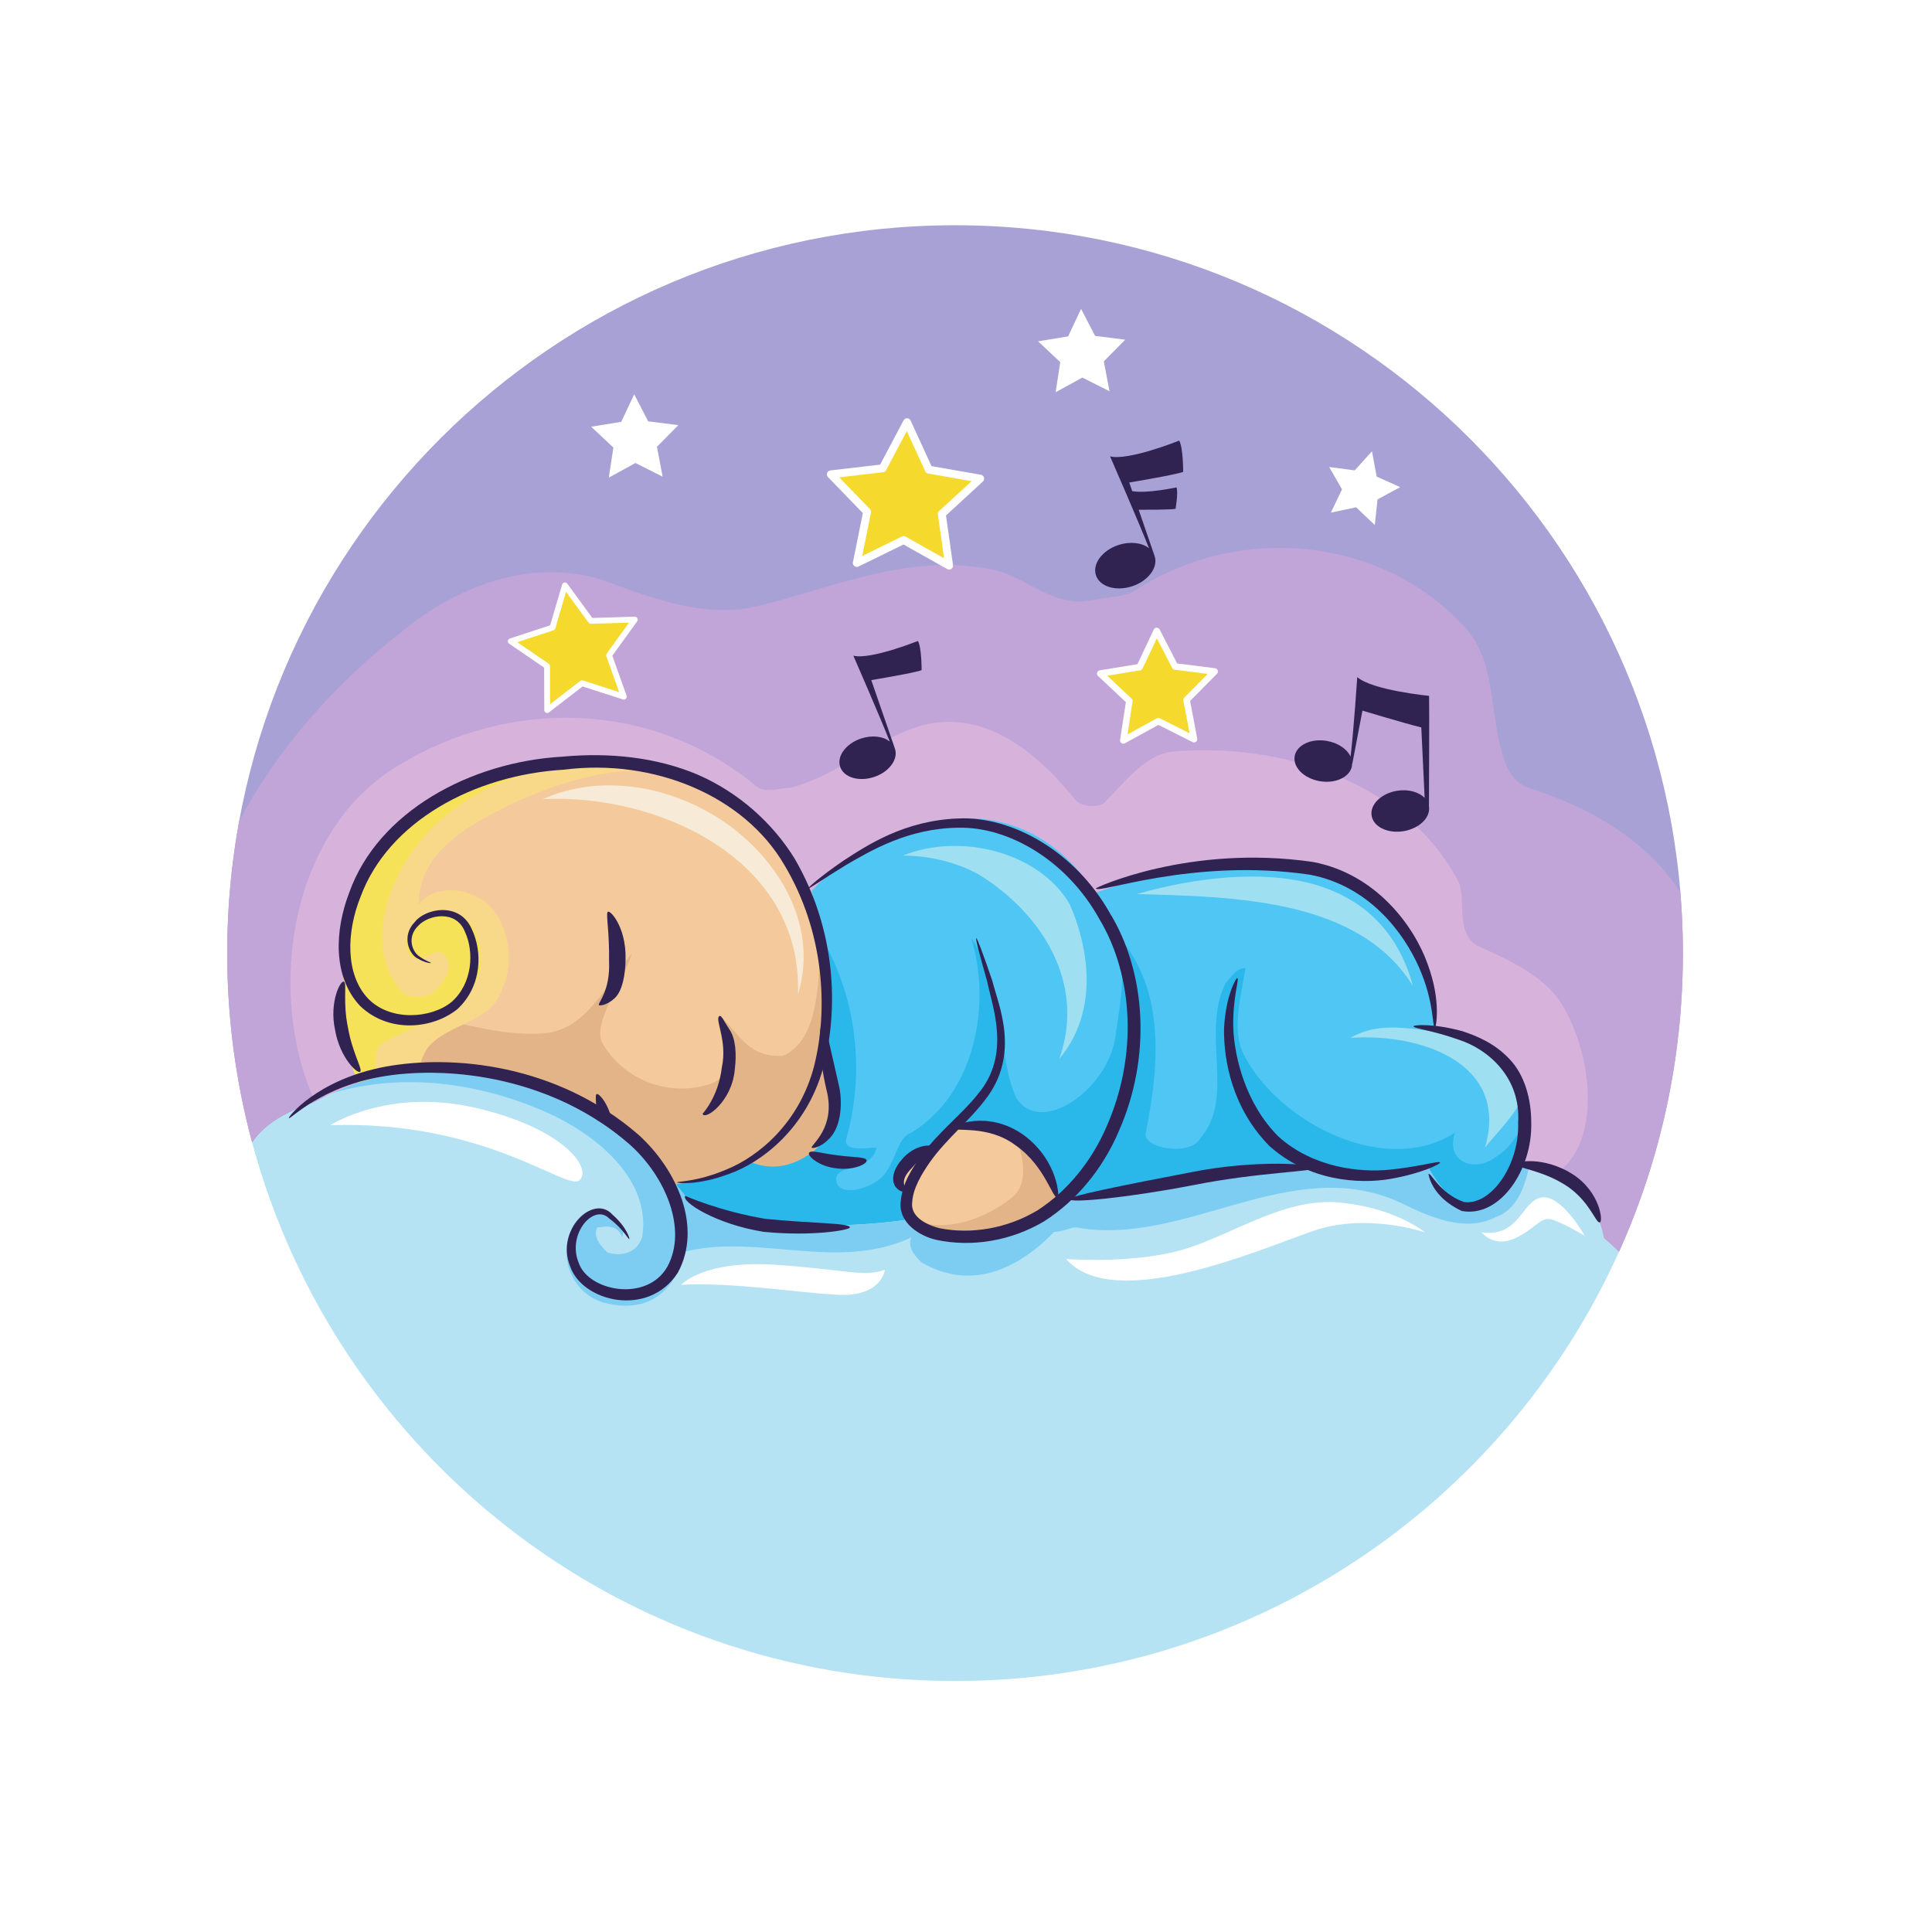 <svg xmlns="http://www.w3.org/2000/svg" xmlns:xlink="http://www.w3.org/1999/xlink" width="1080" zoomAndPan="magnify" viewBox="0 0 810 810" height="1080" preserveAspectRatio="xMidYMid meet" version="1.0"><defs><clipPath id="f3ff115036"><path d="M 105.543 458.312 L 678.973 458.312 L 678.973 704.77 L 105.543 704.77 Z M 105.543 458.312 " clip-rule="nonzero"/></clipPath><clipPath id="15026f4317"><path d="M 95.258 94.434 L 705.562 94.434 L 705.562 531 L 95.258 531 Z M 95.258 94.434 " clip-rule="nonzero"/></clipPath><clipPath id="c4572b8f34"><path d="M 95.258 229.441 L 705.562 229.441 L 705.562 531 L 95.258 531 Z M 95.258 229.441 " clip-rule="nonzero"/></clipPath></defs><rect x="-81" width="972" fill="#ffffff" y="-81" height="972" fill-opacity="1"/><rect x="-81" width="972" fill="#ffffff" y="-81" height="972" fill-opacity="1"/><g clip-path="url(#f3ff115036)"><path fill="#b5e3f4" d="M 439.465 526.227 C 382.445 537.891 326.723 527.523 277.484 500.305 C 232.125 474.391 182.887 448.473 129.758 462.727 C 120.512 466.191 111.281 470.703 105.711 478.984 C 140.648 609.031 259.344 704.77 400.41 704.77 C 524.324 704.77 630.984 630.902 678.777 524.801 C 661.91 508.016 638.16 498.227 614.402 493.828 C 553.496 484.758 499.074 514.559 439.465 526.227 " fill-opacity="1" fill-rule="nonzero"/></g><g clip-path="url(#15026f4317)"><path fill="#a8a1d6" d="M 400.41 94.434 C 231.879 94.434 95.258 231.07 95.258 399.602 C 95.258 427.066 98.906 453.672 105.711 478.984 C 111.281 470.703 120.512 466.191 129.758 462.727 C 182.887 448.473 232.125 474.391 277.484 500.305 C 326.723 527.523 382.445 537.891 439.465 526.227 C 499.074 514.559 553.496 484.758 614.402 493.828 C 638.16 498.227 661.91 508.016 678.777 524.801 C 695.984 486.594 705.562 444.219 705.562 399.602 C 705.562 231.07 568.934 94.434 400.41 94.434 " fill-opacity="1" fill-rule="nonzero"/></g><g clip-path="url(#c4572b8f34)"><path fill="#c1a4d8" d="M 641.617 330.543 C 636.434 329.246 632.547 324.062 631.25 320.176 C 623.477 299.441 628.652 276.113 611.809 260.562 C 578.121 225.574 519.805 219.09 475.75 247.602 C 471.855 250.195 465.379 250.195 458.898 251.492 C 440.758 255.379 430.395 241.125 414.844 238.531 C 379.852 232.055 350.051 246.309 317.652 254.082 C 296.918 259.266 274.891 251.492 254.16 243.715 C 224.352 233.348 191.957 245.012 167.332 265.746 C 139.711 287.414 116.168 314.293 100.289 344.199 C 96.996 362.168 95.258 380.684 95.258 399.602 C 95.258 427.066 98.906 453.672 105.711 478.984 C 111.281 470.703 120.512 466.191 129.758 462.727 C 182.887 448.473 232.125 474.391 277.484 500.305 C 326.723 527.523 382.445 537.891 439.465 526.227 C 499.074 514.559 553.496 484.758 614.402 493.828 C 638.16 498.227 661.91 508.016 678.777 524.801 C 695.984 486.594 705.562 444.219 705.562 399.602 C 705.562 390.98 705.184 382.445 704.48 374.004 C 690.824 352.867 667.461 338.812 641.617 330.543 " fill-opacity="1" fill-rule="nonzero"/></g><path fill="#d7b3dc" d="M 656.523 424.004 C 649.633 410.227 634.48 403.336 619.324 396.449 C 609.68 390.938 615.195 375.781 611.062 368.895 C 589.02 327.562 536.664 311.027 491.207 315.164 C 480.184 316.539 471.918 327.562 463.656 335.824 C 462.281 338.582 454.012 338.582 451.254 335.824 C 434.723 315.164 412.684 297.25 386.508 304.145 C 367.223 309.652 352.066 324.805 331.402 330.316 C 325.895 330.316 320.383 333.074 316.25 328.938 C 272.164 293.117 212.926 293.117 167.465 320.672 C 121.852 347.504 111.527 414.836 131.375 460.324 C 148.852 456.57 168.312 459.742 182.621 468.086 C 215.684 487.379 240.48 514.926 277.676 520.441 C 392.016 539.727 496.711 509.418 609.68 485.996 C 624.836 483.242 642.746 497.02 651.012 492.887 C 670.301 481.863 668.922 447.422 656.523 424.004 " fill-opacity="1" fill-rule="nonzero"/><path fill="#f4ca9d" d="M 344.566 436.223 C 346.938 414.875 344.426 393.707 340.277 373.52 C 338.926 374.996 338.215 375.891 338.215 375.891 C 319.395 327.102 246.215 302.012 190.457 332.676 C 134.695 363.348 144.281 411.617 144.281 411.617 C 137.832 438.273 156.305 464.414 156.305 464.414 C 156.305 464.414 177.242 480.988 199.105 498.035 C 238.418 501.199 279.793 502.426 314.988 487.309 C 324.094 491 332.996 488.715 340.301 483.234 C 353.332 473.926 354.73 451.387 344.566 436.223 " fill-opacity="1" fill-rule="nonzero"/><path fill="#f7ebd7" d="M 305.281 345.75 C 281.773 328.953 251.531 324.312 227.535 335.043 C 275.168 332.562 336.59 359.824 334.551 416.84 C 342.914 389.656 328.277 362.48 305.281 345.75 " fill-opacity="1" fill-rule="nonzero"/><path fill="#e3b488" d="M 344.566 436.223 C 346.062 422.75 345.605 409.348 344.027 396.219 C 342.934 414.262 342.926 435.836 328.344 442.641 C 313.766 443.609 309.879 433.242 302.664 426.773 C 304.754 437.227 308.668 450.121 298.215 454.305 C 279.398 460.578 260.848 451.867 252.48 437.227 C 248.305 428.863 260.848 412.141 265.031 399.594 C 254.578 412.141 246.215 430.953 229.484 433.047 C 201.809 436.121 170.742 418.875 142.93 422.816 C 142.699 445.141 156.305 464.414 156.305 464.414 C 156.305 464.414 177.242 480.988 199.105 498.035 C 238.418 501.199 279.793 502.426 314.988 487.309 C 324.094 491 332.996 488.715 340.301 483.234 C 353.332 473.926 354.73 451.387 344.566 436.223 " fill-opacity="1" fill-rule="nonzero"/><path fill="#f8d98a" d="M 179.301 439.32 C 187.668 428.863 206.484 428.863 210.668 414.227 C 216.938 401.684 211.887 379.375 197.773 375.191 C 193.941 372.934 181.742 371.016 175.469 379.375 C 175.469 356.379 198.121 345.227 214.852 336.859 C 232.91 328.648 253.551 321.766 273.73 323.23 C 247.145 316.156 216.855 318.16 190.457 332.676 C 134.695 363.348 144.281 411.617 144.281 411.617 C 137.832 438.273 156.305 464.414 156.305 464.414 C 156.305 464.414 170.617 475.746 187.93 489.305 C 179.863 472.113 169.617 453.848 179.301 439.32 " fill-opacity="1" fill-rule="nonzero"/><path fill="#f6e259" d="M 160.484 437.227 C 179.301 426.773 208.578 420.5 200.215 393.312 C 198.121 382.867 185.574 380.773 175.117 387.047 C 173.027 387.047 166.758 395.41 173.027 401.684 C 177.211 403.777 181.391 397.496 185.574 399.594 C 191.848 405.867 185.574 412.141 181.391 416.316 C 179.301 418.414 170.941 418.414 168.852 416.316 C 154.211 399.594 160.484 376.59 170.941 359.863 C 187.309 334.402 214.746 323.188 245.004 319.32 C 226.566 319.09 207.684 323.207 190.457 332.676 C 134.695 363.348 144.281 411.617 144.281 411.617 C 137.832 438.273 156.305 464.414 156.305 464.414 C 156.305 464.414 161.336 468.402 169.016 474.449 C 168.223 472.492 167.746 470.387 167.168 468.301 C 158.836 456.977 154.004 442.09 160.484 437.227 " fill-opacity="1" fill-rule="nonzero"/><path fill="#4fc6f3" d="M 637.91 457.441 C 632.336 437.926 601.664 430.953 601.664 430.953 C 598.18 391.227 575.875 367.531 537.543 363.348 C 499.215 359.164 458.789 374.5 458.789 374.5 C 458.789 374.5 441.367 341.043 401.902 343.145 C 369.137 344.887 346.891 366.297 340.277 373.52 C 344.426 393.707 346.938 414.875 344.566 436.223 C 354.73 451.387 353.332 473.926 340.301 483.234 C 332.996 488.715 324.094 491 314.988 487.309 C 279.793 502.426 238.418 501.199 199.105 498.035 C 216.332 511.461 234.129 525.184 242.73 531.324 C 262.242 545.27 382.816 535.508 433.699 538.996 C 484.578 542.48 601.664 514.602 619.789 506.93 C 637.91 499.266 643.484 476.961 637.91 457.441 " fill-opacity="1" fill-rule="nonzero"/><path fill="#9edff1" d="M 566.121 435.137 C 595.391 433.047 633.027 445.594 622.57 481.141 C 628.594 473.609 635.68 467.16 638.406 459.453 C 638.242 458.785 638.102 458.109 637.91 457.441 C 634.008 443.801 617.867 436.297 608.496 433.008 C 594.367 432.609 580.242 427.07 566.121 435.137 " fill-opacity="1" fill-rule="nonzero"/><path fill="#9edff1" d="M 592.418 413.426 C 585.301 387.086 566.449 371.34 537.258 368.156 C 514.039 365.625 489.996 371.008 476.645 374.836 C 518.027 375.992 569.711 376.816 592.418 413.426 " fill-opacity="1" fill-rule="nonzero"/><path fill="#9edff1" d="M 444.062 444.027 C 459.77 425.203 457.523 400.113 448.555 379.207 C 435.863 357.238 402.664 348.934 378.551 358.699 C 389.641 358.785 400.625 361.332 410.418 366.66 C 437.34 383.383 455.285 412.656 444.062 444.027 " fill-opacity="1" fill-rule="nonzero"/><path fill="#2ab8eb" d="M 626.754 485.324 C 618.395 491.598 605.848 487.414 610.031 474.871 C 580.758 493.688 536.852 470.688 522.211 443.504 C 515.938 433.047 520.121 418.414 522.211 405.867 C 518.027 405.867 515.938 410.043 513.848 412.141 C 503.391 433.047 518.027 460.23 503.391 476.961 C 499.215 485.324 478.301 481.141 480.391 474.871 C 486.664 443.504 488.758 410.043 463.664 387.047 C 474.121 399.594 469.938 418.414 467.848 433.047 C 465.754 456.051 436.484 476.961 426.027 460.23 C 417.668 441.41 421.852 414.227 407.211 393.312 C 415.578 420.5 409.301 458.141 382.125 474.871 C 375.844 476.961 375.844 487.414 369.578 493.688 C 365.395 497.871 352.848 502.047 350.758 495.781 C 348.664 487.414 365.395 491.598 367.484 481.141 C 363.305 481.141 352.848 483.234 354.941 476.961 C 363.062 447.715 358.555 415.938 343.387 391.449 C 345.449 406.098 346.25 421.113 344.566 436.223 C 354.73 451.387 353.332 473.926 340.301 483.234 C 332.996 488.715 324.094 491 314.988 487.309 C 279.793 502.426 238.418 501.199 199.105 498.035 C 216.332 511.461 234.129 525.184 242.73 531.324 C 262.242 545.27 382.816 535.508 433.699 538.996 C 484.578 542.48 601.664 514.602 619.789 506.93 C 635.109 500.453 641.43 483.512 639.656 466.633 C 637.793 474.164 634.078 480.746 626.754 485.324 " fill-opacity="1" fill-rule="nonzero"/><path fill="#b5e3f4" d="M 121.102 468.719 C 121.102 468.719 145.848 449.777 177.211 449.082 C 208.578 448.383 252.488 463.715 269.211 481.141 C 285.941 498.566 288.727 503.445 288.727 503.445 C 288.727 503.445 324.27 514.594 347.973 513.902 C 371.668 513.203 381.426 511.109 381.426 511.109 C 381.426 511.109 392.574 519.477 411.398 517.383 C 430.211 515.293 445.547 502.047 445.547 502.047 C 445.547 502.047 477.609 499.262 497.121 496.473 C 516.641 493.688 543.82 488.805 552.883 490.199 C 561.941 491.598 570.996 495.781 581.449 494.379 C 591.91 492.988 598.883 489.508 598.883 489.508 C 598.883 489.508 607.938 506.926 617.004 505.535 C 626.062 504.145 635.82 488.109 635.82 488.109 C 635.82 488.109 646.969 487.414 657.422 495.082 C 667.879 502.746 670.664 512.504 670.664 512.504 C 670.664 512.504 680.418 535.508 658.816 544.57 C 637.211 553.633 628.852 561.992 598.883 578.719 C 568.91 595.445 538.941 614.969 420.453 610.789 C 301.973 606.605 303.367 588.477 258.062 582.902 C 212.762 577.328 165.363 580.812 145.848 550.145 C 126.336 519.477 93.57 477.203 121.102 468.719 " fill-opacity="1" fill-rule="nonzero"/><path fill="#7dccf2" d="M 635.82 488.109 C 635.82 488.109 626.062 504.145 617.004 505.535 C 607.938 506.926 598.883 489.508 598.883 489.508 C 598.883 489.508 591.91 492.988 581.449 494.379 C 570.996 495.781 561.941 491.598 552.883 490.199 C 543.82 488.805 516.641 493.688 497.121 496.473 C 477.609 499.262 445.547 502.047 445.547 502.047 C 445.547 502.047 430.211 515.293 411.398 517.383 C 392.574 519.477 381.426 511.109 381.426 511.109 C 381.426 511.109 371.668 513.203 347.973 513.902 C 324.27 514.594 288.727 503.445 288.727 503.445 C 288.727 503.445 287.531 501.371 282.148 495.184 C 285.141 505.145 284.379 515.68 285.941 525.051 C 317.301 516.691 350.758 533.414 382.125 518.777 C 380.027 522.961 384.211 527.148 386.301 529.234 C 407.672 541.695 427.523 531.41 441.984 516.457 C 445.117 516.57 448.781 514.594 451.121 514.594 C 497.121 522.961 541.031 483.234 587.027 504.145 C 599.574 510.418 614.211 516.691 626.754 510.418 C 635.461 507.512 639.129 498.566 641.262 488.473 C 637.965 487.977 635.82 488.109 635.82 488.109 " fill-opacity="1" fill-rule="nonzero"/><path fill="#7dccf2" d="M 229.484 466.504 C 248.305 474.871 273.395 493.688 269.211 518.777 C 267.121 525.051 260.848 527.148 254.578 525.051 C 252.48 522.961 248.305 518.777 250.395 514.594 C 252.48 514.594 258.754 512.504 260.848 518.777 C 262.945 512.504 256.664 510.418 254.578 508.32 C 248.305 504.145 242.031 510.418 239.941 514.594 C 233.668 527.148 239.941 541.777 252.48 545.961 C 281.52 554.031 290.633 527.254 288.488 503.066 C 287.555 501.672 283.414 495.93 269.211 481.141 C 252.488 463.715 208.578 448.383 177.211 449.082 C 162.383 449.41 149.031 453.82 139.078 458.383 C 168.543 449.531 200.828 453.77 229.484 466.504 " fill-opacity="1" fill-rule="nonzero"/><path fill="#f4ca9d" d="M 401.988 471.473 L 391.27 481.406 C 391.27 481.406 383.168 482.969 380.289 488.461 C 377.418 493.953 374.277 496.559 379.77 499.18 C 379.77 499.18 376.113 513.555 392.312 516.43 C 408.516 519.301 438.574 511.984 443.281 504.406 C 443.281 504.406 443.02 471.211 401.988 471.473 " fill-opacity="1" fill-rule="nonzero"/><path fill="#e3b488" d="M 425.738 476.504 C 429.508 485.797 431.266 497.125 423.703 502.531 C 413.344 510.586 396.25 517.676 382.066 510.949 C 383.957 513.391 387.105 515.504 392.312 516.43 C 408.516 519.301 438.574 511.984 443.281 504.406 C 443.281 504.406 443.129 485.727 425.738 476.504 " fill-opacity="1" fill-rule="nonzero"/><path fill="#302352" d="M 283.848 495.781 C 283.758 495.152 291.941 495.746 304.875 490.184 C 317.531 484.996 335.039 471.246 341.363 446.797 C 347.27 423.055 345.641 390.734 328.801 362.562 C 311.973 333.75 274.383 317.875 236.43 322.691 C 198.539 324.918 162.668 344.637 151.137 376.066 C 145.234 390.719 144.723 408.477 154.266 418.598 C 163.566 428.328 180.844 427.082 189.336 420.055 C 198.199 412.254 198.797 398.965 194.945 390.699 C 191.246 381.25 179.648 383.547 175.48 388 C 170.352 392.855 172.914 399.188 175.848 400.992 C 178.75 403.117 180.82 403.461 180.699 403.777 C 180.715 403.805 178.582 403.891 175.199 401.895 C 171.738 400.426 168.027 392.547 173.934 386.52 C 178.188 380.957 192.496 377.871 197.695 389.316 C 202.289 398.723 202.223 413.238 191.898 422.977 C 181.527 431.445 163.121 433.371 150.984 421.758 C 139.395 409.438 140.332 390.016 146.414 374.242 C 158.414 340.402 197.098 319.383 235.938 317.223 C 255.516 315.402 275.355 317.477 292.73 324.867 C 310.008 332.441 324.031 345.234 333.102 359.895 C 350.602 389.918 351.719 423.02 345.098 447.84 C 337.961 473.449 318.953 487.488 305.684 492.164 C 292.062 497.277 283.727 495.902 283.848 495.781 " fill-opacity="1" fill-rule="nonzero"/><path fill="#302352" d="M 263.918 519.441 C 263.402 519.883 261.539 515.375 255.461 510.898 C 249.051 504.309 237.59 517.312 242.633 529.457 C 246.605 541.285 271.129 546.223 279.805 531.055 C 288.258 515.52 279.211 493.371 263.934 479.758 C 231.691 451.66 189.227 446.973 162.297 451.02 C 134.152 455.258 121.609 469.758 121.102 468.719 C 120.41 468.836 132.465 452.66 161.637 447.191 C 189.516 442.098 233.316 445.945 267.668 475.734 C 283.852 490.348 294.586 514.477 284.168 533.609 C 271.902 552.566 244.09 545.84 239.027 530.895 C 232.863 515.84 248.691 500.43 256.695 509.152 C 263.051 514.75 263.973 519.461 263.918 519.441 " fill-opacity="1" fill-rule="nonzero"/><path fill="#302352" d="M 251.031 421.305 C 250.711 420.465 255.934 415.273 255.344 402.953 C 255.598 391.18 253.918 382.996 254.801 382.328 C 255.633 381.195 262.527 388.512 262.27 401.914 C 262.254 408.434 260.953 415.773 257.473 418.715 C 254.055 421.695 251.125 421.754 251.031 421.305 " fill-opacity="1" fill-rule="nonzero"/><path fill="#302352" d="M 250.051 458.789 C 249.445 459.25 250.051 463.293 250.402 469.629 C 252.539 470.898 255.035 471.723 257.219 473.031 C 255.922 463.066 250.758 457.816 250.051 458.789 " fill-opacity="1" fill-rule="nonzero"/><path fill="#302352" d="M 409.301 393.312 C 409.621 393.238 412.027 399.434 415.934 410.902 C 418.582 421.426 428.027 441.898 413.062 461.062 C 406.418 469.938 396.812 477.371 389.758 487.383 C 386.379 492.27 382.805 498.172 382.449 503.953 C 381.641 509.773 387.566 513.254 393.84 514.918 C 407.141 517.594 422.293 515.078 435 507.43 C 447.504 499.336 457.715 486.879 464.008 472.141 C 477.023 442.59 475.23 409.031 460.812 385.133 C 447.289 360.805 422.965 346.582 401.91 347.027 C 380.738 347.211 365.016 356.699 354.848 362.57 C 344.598 368.824 339.176 372.777 338.906 372.41 C 338.727 372.168 343.684 367.648 353.703 360.77 C 363.645 354.32 379.312 343.918 401.902 343.145 C 424.43 342.16 450.664 357 465.191 382.602 C 480.68 407.773 482.75 443.379 469.039 474.328 C 462.395 489.883 451.473 503.305 437.785 512.027 C 423.805 520.332 407.438 522.941 392.766 519.859 C 385.836 518.367 376.52 512.797 377.633 503.672 C 378.375 495.824 382.344 490.105 386.062 484.715 C 393.895 474.066 403.535 466.98 410.016 458.652 C 423.969 442.145 416.09 422.309 413.883 411.516 C 410.625 399.934 408.887 393.43 409.301 393.312 " fill-opacity="1" fill-rule="nonzero"/><path fill="#302352" d="M 294.559 467 C 294.902 466.5 301.152 459.812 302.621 447.609 C 305.16 435.949 299.184 426.746 301.797 425.914 C 302.664 425.973 303.48 428.004 305.77 431.535 C 308.48 435.359 308.863 442.082 308.07 448.25 C 306.996 461.844 295.539 469.84 294.559 467 " fill-opacity="1" fill-rule="nonzero"/><path fill="#302352" d="M 379.77 499.18 C 379.648 499.664 377.371 500.34 375.234 497.238 C 373.254 493.656 375.41 489.199 377.996 486.246 C 383.238 479.719 391.59 479.312 391.27 481.406 C 391.043 482.598 386.566 484.629 382.145 489.844 C 376.906 495.188 379.676 497.398 379.77 499.18 " fill-opacity="1" fill-rule="nonzero"/><path fill="#302352" d="M 151.078 449.25 C 150.051 450.664 142.379 443.355 140.473 431.73 C 137.949 420.176 142.836 410.551 144.281 411.617 C 145.48 412.414 143.688 420.254 145.867 430.719 C 147.672 441.227 151.984 448.121 151.078 449.25 " fill-opacity="1" fill-rule="nonzero"/><path fill="#302352" d="M 356.332 514.594 C 356.297 515.73 340.449 518.461 320.152 516.449 C 299.887 513.219 285.281 503.629 287.332 501.355 C 287.309 501.438 301.906 507.828 320.836 511.004 C 340 512.934 356.402 512.711 356.332 514.594 " fill-opacity="1" fill-rule="nonzero"/><path fill="#302352" d="M 551.484 489.508 C 551.438 491.32 528.246 491.301 500.145 496.902 C 472.055 502.293 448.441 504.48 448.332 502.746 C 448.289 501.426 470.828 496.938 499.25 491.484 C 527.762 485.812 551.652 488.273 551.484 489.508 " fill-opacity="1" fill-rule="nonzero"/><path fill="#302352" d="M 598.883 492.293 C 599.805 491.109 603.301 500.254 613.762 503.941 C 624.969 505.578 637.102 488.574 636.488 470.691 C 637.715 451.309 623.34 439.727 611.844 436 C 600.359 431.863 592.488 431.211 592.605 430.262 C 592.613 429.715 600.59 428.926 613.094 432.324 C 619.172 434.328 626.648 437.395 632.836 443.988 C 639.199 450.621 642 460.742 641.977 470.676 C 642.531 490.285 628.941 510.648 612.879 507.719 C 599.66 501.551 598.957 491.938 598.883 492.293 " fill-opacity="1" fill-rule="nonzero"/><path fill="#302352" d="M 603.758 487.414 C 603.949 487.922 596.477 491.887 582.973 494.258 C 569.762 496.539 548.695 495.191 532.242 480.5 C 516.797 464.859 512.969 444.855 513.188 431.27 C 513.828 417.387 518.348 409.809 518.727 410.043 C 519.75 410.332 516.676 418.262 517.066 431.266 C 517.629 443.723 522.418 462.969 535.969 476.473 C 550.367 489.508 570 491.668 582.508 490.402 C 595.516 489.117 603.48 486.488 603.758 487.414 " fill-opacity="1" fill-rule="nonzero"/><path fill="#302352" d="M 601.664 430.953 C 600.387 431.109 601.504 420.305 594.902 405.535 C 588.512 391 573.926 371.422 549.258 366.738 C 500.012 359.461 459.68 375.211 459.488 372.41 C 458.879 372.441 498.398 353.805 550.457 361.379 C 577.25 366.449 592.996 388.648 598.488 404.043 C 604.535 420.262 601.859 431.133 601.664 430.953 " fill-opacity="1" fill-rule="nonzero"/><path fill="#302352" d="M 670.664 512.504 C 669.012 512.852 666.25 503.023 656.07 496.711 C 646.035 490.418 635.801 489.797 635.82 488.109 C 635.5 486.801 647.125 484.734 659.043 492.094 C 671.305 499.848 672.156 512.785 670.664 512.504 " fill-opacity="1" fill-rule="nonzero"/><path fill="#302352" d="M 443.449 502.047 C 441.367 503.09 438.352 488.961 425.918 480.277 C 413.801 471.09 399.484 475.012 399.539 472.777 C 398.602 472.25 413.734 464.91 429.137 475.836 C 443.887 486.715 444.18 502.371 443.449 502.047 " fill-opacity="1" fill-rule="nonzero"/><path fill="#302352" d="M 340.301 481.141 C 339.859 480.043 350.594 472.793 346.531 457.02 C 343.105 442.504 342.809 428.316 345.531 428.863 C 345.934 429.441 348.395 440.371 351.961 456.211 C 353.352 464.062 352.145 472.547 348.078 476.949 C 344.133 481.25 340.473 481.621 340.301 481.141 " fill-opacity="1" fill-rule="nonzero"/><path fill="#302352" d="M 363.305 486.367 C 363.977 487.785 358.031 490.875 350.629 489.828 C 343.16 489.023 338.223 484.398 339.258 483.234 C 340.223 482.023 344.938 483.688 351.316 484.379 C 357.684 485.262 362.707 484.957 363.305 486.367 " fill-opacity="1" fill-rule="nonzero"/><path fill="#f5d92d" d="M 500.605 309.895 L 485.645 302.371 L 470.949 310.43 L 473.484 293.871 L 461.281 282.395 L 477.809 279.684 L 484.957 264.523 L 492.641 279.41 L 509.262 281.527 L 497.477 293.441 L 500.605 309.895 " fill-opacity="1" fill-rule="nonzero"/><path fill="#ffffff" d="M 484.926 263.164 C 484.402 263.168 483.938 263.477 483.715 263.941 C 483.715 263.941 477.441 277.258 476.879 278.453 C 475.578 278.668 461.055 281.043 461.055 281.043 C 460.543 281.129 460.121 281.496 459.969 281.996 C 459.953 282.035 459.945 282.07 459.938 282.098 C 459.832 282.57 459.988 283.059 460.34 283.395 C 460.34 283.395 471.059 293.469 472.023 294.375 C 471.828 295.68 469.594 310.23 469.594 310.23 C 469.523 310.742 469.742 311.262 470.164 311.555 C 470.598 311.859 471.152 311.883 471.609 311.637 C 471.609 311.637 484.512 304.551 485.664 303.918 C 486.844 304.508 499.992 311.121 499.992 311.121 C 500.461 311.352 501.016 311.305 501.434 310.988 C 501.695 310.793 501.875 310.508 501.941 310.191 C 501.98 310.016 501.984 309.828 501.949 309.641 C 501.949 309.641 499.199 295.184 498.953 293.887 C 499.883 292.953 510.234 282.484 510.234 282.484 C 510.418 282.301 510.539 282.062 510.594 281.816 C 510.645 281.574 510.633 281.32 510.555 281.078 C 510.379 280.586 509.945 280.23 509.43 280.164 C 509.43 280.164 494.828 278.316 493.523 278.145 C 492.914 276.977 486.172 263.902 486.172 263.902 C 485.93 263.434 485.449 263.152 484.926 263.164 Z M 478.035 281.035 C 478.48 280.965 478.859 280.672 479.051 280.27 C 479.051 280.27 483.359 271.113 485.012 267.617 C 486.777 271.047 491.426 280.043 491.426 280.043 C 491.625 280.445 492.023 280.719 492.465 280.773 C 492.465 280.773 502.504 282.047 506.34 282.535 C 503.617 285.277 496.5 292.477 496.5 292.477 C 496.32 292.66 496.191 292.891 496.141 293.148 C 496.102 293.32 496.102 293.512 496.129 293.695 C 496.129 293.695 498.023 303.637 498.746 307.426 C 495.293 305.691 486.25 301.148 486.25 301.148 C 485.855 300.941 485.371 300.953 484.98 301.168 C 484.98 301.168 476.109 306.043 472.727 307.906 C 473.305 304.082 474.84 294.078 474.84 294.078 C 474.906 293.629 474.75 293.184 474.422 292.879 C 474.422 292.879 467.051 285.941 464.234 283.301 C 468.039 282.672 478.035 281.035 478.035 281.035 " fill-opacity="1" fill-rule="nonzero"/><path fill="#f5d92d" d="M 397.918 237.141 L 378.863 226.406 L 359.215 236.027 L 363.539 214.578 L 348.324 198.867 L 370.051 196.348 L 380.289 177.016 L 389.402 196.906 L 410.945 200.676 L 394.844 215.488 L 397.918 237.141 " fill-opacity="1" fill-rule="nonzero"/><path fill="#ffffff" d="M 378.828 176.242 C 378.828 176.242 369.75 193.391 368.996 194.805 C 367.398 194.996 348.137 197.227 348.137 197.227 C 347.504 197.297 346.977 197.719 346.762 198.312 C 346.699 198.492 346.672 198.68 346.672 198.867 C 346.672 199.289 346.832 199.703 347.133 200.02 C 347.133 200.02 360.629 213.953 361.746 215.105 C 361.43 216.68 357.598 235.703 357.598 235.703 C 357.574 235.809 357.562 235.914 357.562 236.027 C 357.562 236.535 357.797 237.016 358.207 237.336 C 358.703 237.719 359.383 237.789 359.941 237.512 C 359.941 237.512 377.371 228.98 378.812 228.281 C 380.203 229.066 397.109 238.582 397.109 238.582 C 397.656 238.895 398.336 238.863 398.852 238.512 C 399.309 238.195 399.57 237.684 399.57 237.141 C 399.57 237.066 399.566 236.984 399.555 236.91 C 399.555 236.91 396.828 217.699 396.609 216.117 C 397.781 215.023 412.066 201.891 412.066 201.891 C 412.414 201.57 412.598 201.133 412.598 200.676 C 412.598 200.52 412.582 200.367 412.535 200.211 C 412.352 199.605 411.852 199.156 411.234 199.043 C 411.234 199.043 392.121 195.703 390.539 195.43 C 389.879 193.973 381.793 176.328 381.793 176.328 C 381.531 175.754 380.969 175.379 380.34 175.363 C 379.711 175.348 379.125 175.688 378.828 176.242 Z M 370.242 197.988 C 370.777 197.926 371.254 197.602 371.508 197.121 C 371.508 197.121 377.934 185 380.18 180.754 C 382.184 185.117 387.902 197.598 387.902 197.598 C 388.125 198.09 388.582 198.441 389.121 198.531 C 389.121 198.531 402.629 200.898 407.359 201.727 C 403.824 204.98 393.727 214.27 393.727 214.27 C 393.383 214.586 393.191 215.023 393.191 215.488 C 393.191 215.562 393.203 215.641 393.207 215.715 C 393.207 215.715 395.137 229.305 395.809 234.059 C 391.625 231.703 379.676 224.973 379.676 224.973 C 379.199 224.707 378.629 224.684 378.137 224.926 C 378.137 224.926 365.816 230.965 361.5 233.066 C 362.449 228.355 365.156 214.902 365.156 214.902 C 365.184 214.797 365.191 214.691 365.191 214.578 C 365.191 214.152 365.027 213.734 364.727 213.43 C 364.727 213.43 355.184 203.574 351.844 200.125 C 356.613 199.57 370.242 197.988 370.242 197.988 " fill-opacity="1" fill-rule="nonzero"/><path fill="#f5d92d" d="M 261.551 292.082 L 244.004 286.441 L 229.41 297.703 L 229.355 279.262 L 214.137 268.863 L 231.656 263.113 L 236.844 245.422 L 247.727 260.305 L 266.148 259.777 L 255.359 274.727 L 261.551 292.082 " fill-opacity="1" fill-rule="nonzero"/><path fill="#ffffff" d="M 236.625 244.219 C 236.176 244.297 235.797 244.629 235.672 245.078 C 235.672 245.078 231 261.008 230.66 262.152 C 229.523 262.523 213.754 267.703 213.754 267.703 C 213.312 267.848 212.996 268.227 212.93 268.688 C 212.922 268.75 212.922 268.805 212.922 268.863 C 212.922 269.262 213.113 269.637 213.449 269.875 C 213.449 269.875 227.148 279.23 228.133 279.902 C 228.141 281.105 228.188 297.707 228.188 297.707 C 228.188 298.172 228.457 298.594 228.871 298.797 C 229.289 299.004 229.785 298.953 230.156 298.668 C 230.156 298.668 243.297 288.531 244.246 287.805 C 245.379 288.164 261.176 293.242 261.176 293.242 C 261.621 293.391 262.105 293.27 262.43 292.934 C 262.652 292.703 262.773 292.398 262.773 292.082 C 262.773 291.953 262.754 291.809 262.703 291.676 C 262.703 291.676 257.121 276.043 256.723 274.918 C 257.426 273.945 267.141 260.492 267.141 260.492 C 267.293 260.273 267.375 260.027 267.375 259.777 C 267.375 259.582 267.324 259.387 267.227 259.207 C 267.012 258.793 266.578 258.543 266.117 258.551 C 266.117 258.551 249.523 259.031 248.328 259.066 C 247.621 258.102 237.82 244.699 237.82 244.699 C 237.551 244.324 237.09 244.137 236.625 244.219 Z M 232.031 264.273 C 232.418 264.148 232.711 263.84 232.82 263.453 C 232.82 263.453 236.27 251.695 237.316 248.141 C 239.504 251.133 246.738 261.023 246.738 261.023 C 246.977 261.352 247.355 261.539 247.762 261.52 C 247.762 261.52 260.004 261.176 263.711 261.07 C 261.543 264.074 254.371 274.008 254.371 274.008 C 254.215 274.219 254.141 274.473 254.141 274.727 C 254.141 274.859 254.16 274.996 254.211 275.133 C 254.211 275.133 258.324 286.676 259.574 290.168 C 256.043 289.035 244.375 285.281 244.375 285.281 C 244 285.164 243.578 285.234 243.266 285.48 C 243.266 285.48 233.559 292.961 230.625 295.227 C 230.609 291.516 230.574 279.254 230.574 279.254 C 230.57 278.859 230.375 278.48 230.043 278.258 C 230.043 278.258 219.934 271.344 216.867 269.25 C 220.395 268.094 232.031 264.273 232.031 264.273 " fill-opacity="1" fill-rule="nonzero"/><path fill="#302352" d="M 384.836 268.723 C 384.836 268.723 364.961 276.719 357.766 274.895 C 357.766 274.895 368.664 299.797 373.02 310.871 C 370.285 308.715 365.695 308.102 361.09 309.602 C 354.738 311.672 350.77 316.977 352.227 321.445 C 353.691 325.91 360.02 327.855 366.363 325.785 C 372.715 323.711 376.68 318.406 375.223 313.941 L 365.285 285.137 C 365.285 285.137 384.031 282.008 386.391 280.965 C 386.391 280.965 386.434 271.504 384.836 268.723 " fill-opacity="1" fill-rule="nonzero"/><path fill="#302352" d="M 496.043 197.828 C 496.043 197.828 496.09 187.699 494.383 184.727 C 494.383 184.727 473.098 193.285 465.398 191.336 C 465.398 191.336 477.07 217.996 481.727 229.848 C 478.805 227.539 473.887 226.879 468.953 228.488 C 462.152 230.707 457.91 236.383 459.469 241.164 C 461.035 245.949 467.809 248.031 474.605 245.809 C 481.406 243.594 485.648 237.918 484.086 233.133 L 477.387 213.715 C 479.105 213.719 491.164 213.75 492.852 213.328 C 492.852 213.328 494.055 206.539 493.254 204.344 C 493.254 204.344 480.727 207.035 474.691 205.91 L 473.445 202.293 C 473.445 202.293 493.52 198.945 496.043 197.828 " fill-opacity="1" fill-rule="nonzero"/><path fill="#302352" d="M 599.086 338.012 C 599.086 338.012 599.289 295.344 599.145 291.746 C 599.145 291.746 575.246 289.406 569.035 283.863 C 569.035 283.863 567.559 306.031 566.242 317.223 C 564.773 314.059 560.988 311.41 556.211 310.617 C 549.578 309.512 543.566 312.398 542.789 317.07 C 542.016 321.738 546.766 326.422 553.398 327.527 C 560.035 328.637 566.047 325.738 566.824 321.074 C 566.879 320.738 566.898 320.402 566.898 320.07 L 566.98 320.121 L 571.207 297.934 C 571.207 297.934 588.547 303.168 595.887 304.98 L 597.285 334.543 C 594.875 332.035 590.438 330.758 585.664 331.551 C 579.035 332.656 574.277 337.336 575.055 342.008 C 575.824 346.68 581.84 349.574 588.477 348.469 C 595.109 347.363 599.867 342.68 599.086 338.012 " fill-opacity="1" fill-rule="nonzero"/><path fill="#ffffff" d="M 138.531 471.73 C 138.531 471.73 162.578 456.051 199.164 464.414 C 235.758 472.777 248.305 489.508 243.074 494.73 C 237.848 499.961 204.395 469.645 138.531 471.73 " fill-opacity="1" fill-rule="nonzero"/><path fill="#ffffff" d="M 285.59 538.645 C 285.59 538.645 294.945 528.191 325.355 530.281 C 355.766 532.371 361.613 535.508 370.969 532.371 C 370.969 532.371 369.797 543.871 351.086 542.828 C 332.371 541.777 307.812 537.598 285.59 538.645 " fill-opacity="1" fill-rule="nonzero"/><path fill="#ffffff" d="M 446.941 527.84 C 446.941 527.84 473.426 529.93 494.332 524.355 C 515.238 518.777 537.543 502.047 561.238 504.145 C 584.941 506.234 597.484 516.691 597.484 516.691 C 597.484 516.691 573.086 508.32 550.789 515.992 C 528.484 523.656 467.152 550.844 446.941 527.84 " fill-opacity="1" fill-rule="nonzero"/><path fill="#ffffff" d="M 664.395 518.086 C 664.395 518.086 654.633 500.656 646.273 502.047 C 637.91 503.445 637.211 518.777 621.18 516.691 C 621.18 516.691 626.062 522.957 634.426 519.477 C 642.785 515.992 645.574 510.418 649.758 511.109 C 653.941 511.812 664.395 518.086 664.395 518.086 " fill-opacity="1" fill-rule="nonzero"/><path fill="#ffffff" d="M 576.387 220.125 L 568.562 212.68 L 557.984 214.91 L 562.641 205.164 L 557.258 195.797 L 567.969 197.211 L 575.211 189.195 L 577.172 199.816 L 587.035 204.234 L 577.535 209.383 L 576.387 220.125 " fill-opacity="1" fill-rule="nonzero"/><path fill="#ffffff" d="M 465.164 164.027 L 453.777 158.297 L 442.586 164.438 L 444.516 151.828 L 435.223 143.094 L 447.809 141.027 L 453.25 129.488 L 459.102 140.816 L 471.75 142.426 L 462.781 151.5 L 465.164 164.027 " fill-opacity="1" fill-rule="nonzero"/><path fill="#ffffff" d="M 277.809 199.848 L 266.418 194.117 L 255.234 200.254 L 257.164 187.648 L 247.867 178.91 L 260.453 176.852 L 265.891 165.309 L 271.742 176.641 L 284.398 178.246 L 275.426 187.316 L 277.809 199.848 " fill-opacity="1" fill-rule="nonzero"/></svg>